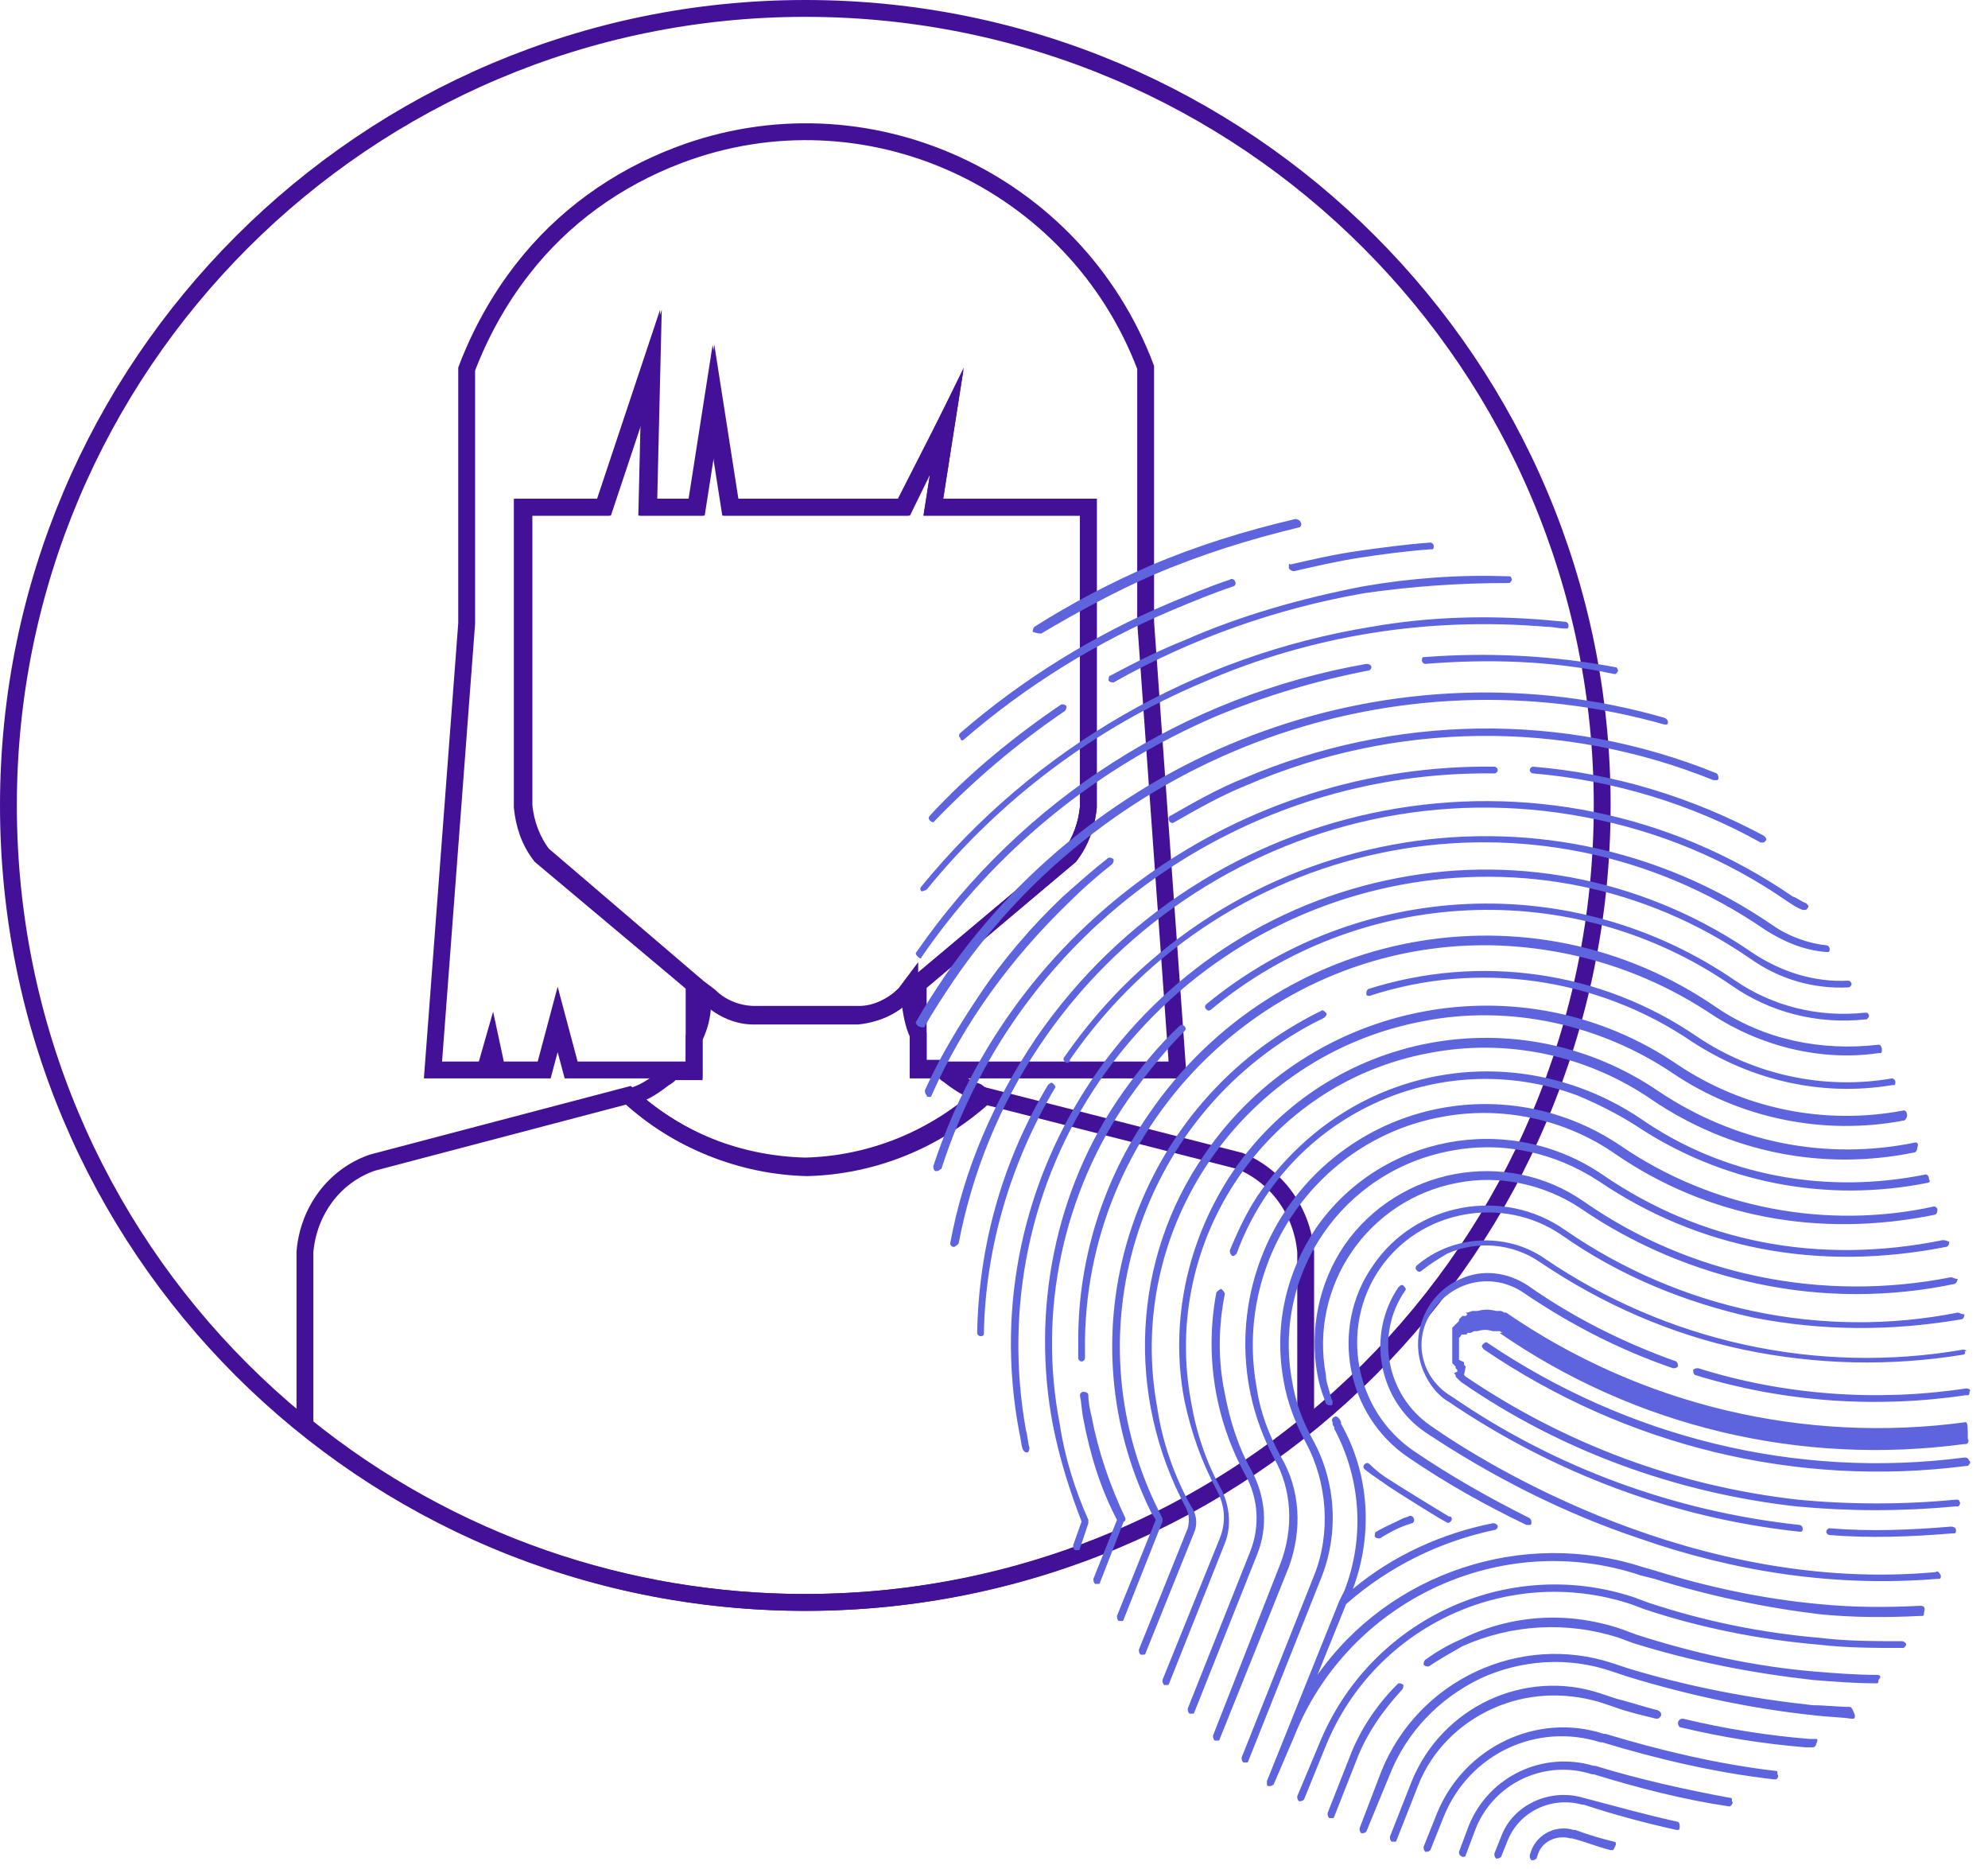 <?xml version="1.0" encoding="utf-8"?>
<!-- Generator: Adobe Illustrator 25.2.1, SVG Export Plug-In . SVG Version: 6.00 Build 0)  -->
<svg version="1.1" id="Layer_1" xmlns="http://www.w3.org/2000/svg" xmlns:xlink="http://www.w3.org/1999/xlink" x="0px" y="0px"
	 viewBox="0 0 118 110.9" style="enable-background:new 0 0 118 110.9;" xml:space="preserve">
<style type="text/css">
	.st0{fill:none;stroke:#431198;stroke-miterlimit:10;}
	.st1{fill:#5D64DD;}
</style>
<g id="Layer_2_1_">
	<g id="Calque_1">
		<path class="st0" d="M95.1,47.8C95.1,74,74,95.1,47.8,95.1S0.5,74,0.5,47.8c0-26.1,21.2-47.3,47.3-47.3l0,0
			C74,0.5,95.1,21.7,95.1,47.8z"/>
		<path class="st0" d="M73.6,68.9L58.3,65c-2.9,2.6-6.6,4.1-10.5,4.2c-3.9-0.1-7.6-1.5-10.5-4.2l-15.2,4c-2.3,0.8-3.8,2.9-4,5.3
			v10.3c17.3,14,42.1,14,59.4,0V74.3C77.3,71.9,75.8,69.8,73.6,68.9z"/>
		<path class="st0" d="M58,64.8c-0.6-0.2-1.2-0.6-1.7-1c-0.2-0.1-0.3-0.3-0.5-0.4h-1.3v-2c-0.3-0.6-0.4-1.3-0.5-2v-0.8L53.7,59
			c-0.7,0.7-1.7,1.2-2.7,1.2h-6.2c-1,0-2-0.4-2.7-1.1l-0.4-0.3v0.8c0,0.7-0.2,1.4-0.5,2v2h-1.3c-0.2,0.2-0.3,0.3-0.5,0.4
			c-0.5,0.4-1.1,0.8-1.7,1l-0.3,0.1c2.9,2.6,6.6,4.1,10.5,4.2c3.9-0.1,7.6-1.6,10.5-4.2L58,64.8z"/>
		<path class="st0" d="M41.2,61.5v-3.1l-9-7.7c-0.6-0.8-1-1.8-1.1-2.9v-0.5l0,0V30.1h4.8l2.8-8.4l-0.2,8.4h2.9l1-6.4l1,6.4h10.3
			l2.5-5.1l-0.8,5.1h9.2v17.8c-0.1,1-0.4,2-1.1,2.9l-9,7.6v5.1h15.4L68,36.9V21.8C63.8,10.7,51.4,5,40.3,9.2
			c-3.7,1.4-6.9,3.7-9.3,6.8c-1.4,1.8-2.5,3.8-3.3,5.9v15.1l-2,26.5h3.1l0.4-1.4l0.3,1.4h2.8l0.8-3l0.8,3h7.3L41.2,61.5z"/>
		<path class="st0" d="M47.8,30.1h-4.5l-1-6.4l-1,6.4h-2.9l0.2-8.4l-2.8,8.4H31v17.3l0,0v0.5c0.1,1,0.4,2,1.1,2.9l8.7,7.3l0.8,0.7
			l0.4,0.3c0.7,0.7,1.7,1.2,2.7,1.2h6.2c1-0.1,2-0.5,2.7-1.2l0.4-0.3l0.8-0.7l8.7-7.3c0.6-0.8,1-1.8,1.1-2.9V30.1h-9.2l0.8-5.1
			l-2.6,5.1H47.8"/>
	</g>
</g>
<g id="Layer_2_2_">
	<g id="Calque_1_1_">
		<path class="st1" d="M60.9,84.9c0.1,0.3,0.1,0.7,0.2,1c0,0.1,0,0.2-0.1,0.3h0c-0.1,0-0.2,0-0.3-0.2c-0.1-0.3-0.1-0.6-0.2-1
			C57.6,69.7,67.7,55,83,52.1c7.3-1.4,14.9,0.2,21.1,4.5c1.7,1.1,3.6,1.7,5.6,1.6c0.1,0,0.2,0.1,0.2,0.2c0,0.1-0.1,0.2-0.2,0.2
			c-2.1,0.1-4.1-0.5-5.8-1.7c-12.6-8.7-29.9-5.4-38.6,7.2C61.1,70.2,59.6,77.7,60.9,84.9L60.9,84.9z M66.8,90.1
			c-0.9-1.9-1.6-3.9-2-6c-0.1-0.4-0.2-0.9-0.2-1.3c0-0.1-0.1-0.2-0.3-0.2c0,0,0,0,0,0c-0.1,0-0.2,0.1-0.2,0.2c0,0,0,0,0,0
			c0.1,0.5,0.1,0.9,0.2,1.4c0.4,2.1,1,4.1,2,6l-1.4,3.5c0,0.1,0,0.2,0.1,0.3c0.1,0,0.1,0,0.2,0c0.1,0,0.1-0.1,0.1-0.1l1.4-3.6
			C66.8,90.3,66.8,90.2,66.8,90.1z M64.6,90.4c0-0.1,0-0.1,0-0.2c-0.8-1.8-1.4-3.7-1.7-5.7c-1.3-6.7,0.2-13.7,4.1-19.3
			c1-1.4,2.1-2.8,3.3-4c0.1-0.1,0.1-0.2,0-0.3c0,0,0,0,0,0c-0.1-0.1-0.2-0.1-0.3,0c0,0,0,0,0,0c-1.3,1.2-2.4,2.6-3.4,4
			c-4,5.7-5.4,12.9-4.1,19.7c0.4,2,1,3.9,1.7,5.7l-0.5,1.4c0,0.1,0,0.2,0.1,0.3c0,0,0,0,0,0c0.1,0,0.1,0,0.2,0
			c0.1,0,0.1-0.1,0.1-0.1L64.6,90.4z M55.8,69.4c0.1,0,0.1-0.1,0.1-0.1c4.6-14.2,17.9-23.6,32.8-23.4c0.1,0,0.2-0.1,0.2-0.2
			c0-0.1-0.1-0.2-0.2-0.2c0,0,0,0,0,0c-15.1-0.2-28.6,9.4-33.3,23.7c0,0.1,0,0.2,0.1,0.3C55.7,69.5,55.7,69.5,55.8,69.4L55.8,69.4z
			 M56.6,74c0.1,0,0.2-0.1,0.3-0.2c0,0,0,0,0,0c3.3-17.3,20-28.6,37.2-25.3c4.3,0.8,8.4,2.5,12,5c0.3,0.2,0.6,0.4,0.9,0.5l0,0
			c0.1,0,0.1,0,0.2,0c0.1-0.1,0.2-0.2,0.1-0.3c0,0-0.1-0.1-0.1-0.1c-0.3-0.1-0.5-0.3-0.8-0.4c-14.7-10.1-34.8-6.3-44.9,8.4
			c-2.5,3.7-4.3,7.8-5.1,12.2C56.4,73.9,56.5,74,56.6,74C56.6,74,56.6,74,56.6,74z M55.2,65.1c0.1,0,0.1-0.1,0.1-0.1
			c1.9-4.3,4.7-8.1,8.1-11.4c0.8-0.8,1.7-1.6,2.6-2.3c0.1-0.1,0.1-0.2,0.1-0.3c-0.1-0.1-0.2-0.1-0.3-0.1c0,0,0,0,0,0
			c-0.9,0.7-1.8,1.5-2.7,2.3c-1.9,1.8-3.6,3.8-5,5.9c-1.2,1.8-2.3,3.6-3.2,5.6c0,0.1,0,0.2,0.1,0.3C55,65.1,55.1,65.1,55.2,65.1z
			 M58.2,79.3L58.2,79.3c0.2,0,0.2-0.1,0.2-0.2C58.5,74,60,69,62.6,64.6c0.1-0.1,0-0.2-0.1-0.3c-0.1-0.1-0.2,0-0.3,0.1
			c-2.7,4.5-4.1,9.5-4.2,14.7C58,79.2,58.1,79.3,58.2,79.3z M95.8,109.3c-0.8-0.2-1.5-0.4-2.3-0.7h-0.1c-1-0.3-2.1,0.2-2.5,1.2
			l-0.1,0.3c0,0.1,0,0.2,0.1,0.3c0,0,0,0,0,0c0.1,0,0.2,0,0.3-0.1l0.1-0.3c0.3-0.8,1.2-1.1,1.9-0.9h0.1c0.8,0.2,1.5,0.5,2.3,0.7
			c0,0,0.1,0,0.1,0c0.1,0,0.1-0.1,0.1-0.1C96,109.4,95.9,109.3,95.8,109.3C95.8,109.3,95.8,109.3,95.8,109.3z M88.6,101.4
			c2-0.9,4.2-1,6.3-0.4l0.9,0.3c0.8,0.3,1.7,0.5,2.5,0.7c0.1,0,0.2,0,0.3-0.2c0-0.1,0-0.2-0.2-0.3c0,0,0,0,0,0
			c-0.8-0.2-1.7-0.5-2.5-0.7l-0.9-0.3c-4.5-1.5-9.4,0.8-11.2,5.2l-1.3,3.3c0,0.1,0,0.2,0.1,0.3c0.1,0,0.1,0,0.2,0
			c0.1,0,0.1-0.1,0.1-0.1l1.3-3.3C85,103.9,86.6,102.3,88.6,101.4L88.6,101.4z M83.2,100.3c0.1-0.1,0.1-0.2,0.1-0.3
			c-0.1-0.1-0.2-0.1-0.3-0.1c0,0,0,0-0.1,0.1c-1.2,1.2-2.2,2.7-2.8,4.3l-1.3,3.3c0,0.1,0,0.2,0.1,0.3c0,0,0,0,0,0c0.1,0,0.1,0,0.2,0
			c0.1,0,0.1-0.1,0.1-0.1l1.3-3.3C81.1,102.9,82.1,101.5,83.2,100.3z M69,90.1c-5.6-10.6-1.6-23.8,9-29.4c0.2-0.1,0.4-0.2,0.6-0.3
			c0.1-0.1,0.2-0.2,0.1-0.3c0,0,0,0,0,0c-0.1-0.1-0.2-0.2-0.3-0.1c0,0,0,0,0,0c-11,5.4-15.5,18.7-10.1,29.7c0.1,0.2,0.2,0.3,0.3,0.5
			l-2.3,5.7c0,0.1,0,0.2,0.1,0.3c0.1,0,0.1,0,0.2,0c0.1,0,0.1-0.1,0.1-0.1l2.3-5.8C69,90.2,69,90.1,69,90.1z M74.3,87.3
			c-0.8-1.4-1.3-3-1.6-4.6c-0.4-1.9-0.4-3.9,0-5.9c0-0.1-0.1-0.2-0.2-0.3c0,0,0,0,0,0c-0.1,0-0.2,0.1-0.3,0.2c0,0,0,0,0,0
			c-0.7,3.7-0.1,7.5,1.7,10.8c0.8,1.4,0.9,3.1,0.3,4.6l-3.7,9.3c0,0.1,0,0.2,0.1,0.3c0.1,0,0.1,0,0.2,0c0.1,0,0.1-0.1,0.1-0.1
			l3.7-9.3C75.3,90.6,75.1,88.8,74.3,87.3L74.3,87.3z M54.7,56.8C54.8,56.8,54.8,56.8,54.7,56.8c4.4-6.4,10.5-11.3,17.5-14.3
			c2.9-1.2,5.9-2.1,9-2.7c0.1,0,0.2-0.1,0.2-0.2c0-0.1-0.1-0.2-0.3-0.2c0,0,0,0,0,0c-10.8,1.9-20.4,8-26.7,17.1
			c-0.1,0.1,0,0.2,0.1,0.3c0,0,0,0,0,0C54.6,56.9,54.7,56.9,54.7,56.8z M73.8,46.2c-1.5,0.6-2.9,1.4-4.3,2.2c-0.1,0-0.2,0.2-0.1,0.3
			c0,0.1,0.2,0.2,0.3,0.1c0,0,0,0,0,0c1.4-0.8,2.8-1.6,4.3-2.2c8.8-3.8,18.8-3.9,27.7-0.3c0.1,0,0.1,0,0.2,0c0.1,0,0.1-0.1,0.1-0.1
			c0-0.1,0-0.2-0.1-0.3C92.8,42.2,82.7,42.4,73.8,46.2L73.8,46.2z M70.3,38c-1.5,0.6-2.9,1.3-4.4,2.1c-0.1,0-0.1,0.2-0.1,0.3
			c0,0,0,0,0,0c0.1,0.1,0.2,0.1,0.3,0.1c0,0,0,0,0,0c4.6-2.6,9.7-4.4,14.9-5.3c2.8-0.4,5.6-0.6,8.5-0.6h0.1c0.1-0.1,0.2-0.2,0.1-0.3
			c0-0.1-0.1-0.1-0.2-0.1c-2.9-0.1-5.7,0.1-8.6,0.6C77.3,35.5,73.7,36.5,70.3,38z M76.5,33.7c0,0.1,0.2,0.2,0.3,0.2
			c1.3-0.3,2.6-0.6,3.9-0.8c1.3-0.2,2.8-0.4,4.2-0.5H85c0.1,0,0.1-0.1,0.1-0.2c0-0.1-0.1-0.2-0.2-0.2c0,0,0,0,0,0
			c-1.4,0.1-2.9,0.3-4.3,0.5s-2.7,0.5-4,0.8C76.5,33.4,76.5,33.5,76.5,33.7L76.5,33.7z M54.9,60.9c0.5-0.9,1.1-1.8,1.7-2.7
			C65.9,44.6,82.9,38.5,98.8,43c0,0,0.1,0,0.1,0c0.1,0,0.1-0.1,0.1-0.1c0-0.1,0-0.2-0.2-0.3c-16-4.6-33.2,1.6-42.7,15.3
			c-0.6,0.9-1.2,1.8-1.7,2.7c-0.1,0.1,0,0.2,0.1,0.3C54.7,61,54.9,61,54.9,60.9L54.9,60.9z M103,58.2c-9.6-6.6-22.4-6-31.4,1.4
			c-0.1,0.1-0.1,0.2,0,0.3c0.1,0.1,0.2,0.1,0.3,0l0,0c8.8-7.3,21.5-7.9,30.9-1.4c2.3,1.6,5.1,2.3,7.9,2h0.1l0,0
			c0.1-0.1,0.2-0.2,0.1-0.3c0-0.1-0.1-0.1-0.2-0.1C107.9,60.4,105.2,59.7,103,58.2L103,58.2z M105.2,54.9c-13.7-9.4-32.5-5.9-42,7.8
			c0,0,0,0,0,0c-0.1,0.1-0.1,0.2,0,0.3c0.1,0.1,0.2,0.1,0.3,0c0,0,0,0,0-0.1c9.3-13.5,27.8-17,41.3-7.7c0,0,0,0,0,0
			c1.1,0.7,2.3,1.2,3.6,1.3c0,0,0.1,0,0.1,0c0.1,0,0.1-0.1,0.1-0.2c0-0.1-0.1-0.2-0.2-0.2C107.4,56,106.2,55.6,105.2,54.9
			L105.2,54.9z M91,45.5c-0.1,0-0.2,0.1-0.2,0.2c0,0.1,0.1,0.2,0.2,0.2c4.7,0.4,9.4,1.8,13.5,4.1c0.1,0,0.1,0,0.2,0
			c0,0,0.1-0.1,0.1-0.1c0.1-0.1,0-0.2-0.1-0.3c0,0,0,0,0,0C100.4,47.3,95.8,45.9,91,45.5z M61.8,37.6c2.2-1.3,4.4-2.5,6.7-3.5
			c2.8-1.2,5.7-2.1,8.6-2.8h0l0,0c0.1,0,0.2-0.2,0.1-0.3c0-0.1-0.2-0.2-0.3-0.2c-3,0.7-5.9,1.6-8.7,2.8c-2.3,1-4.6,2.2-6.8,3.6
			c-0.1,0.1-0.1,0.2-0.1,0.3C61.6,37.6,61.7,37.6,61.8,37.6z M55,52.8c4.4-5.4,10-9.6,16.4-12.3c6.4-2.8,13.4-3.9,20.4-3.3
			c0.4,0,0.7,0.1,1.1,0.1h0.1c0.1,0,0.1-0.1,0.1-0.2c0-0.1-0.1-0.2-0.2-0.2l-1.1-0.1c-3.5-0.3-7-0.2-10.4,0.4
			c-10.5,1.7-20,7.2-26.7,15.4c-0.1,0.1-0.1,0.2,0,0.3C54.7,52.9,54.8,52.9,55,52.8C55,52.8,55,52.8,55,52.8L55,52.8z M99.5,108.1
			c-1.8-0.4-3.6-0.9-5.5-1.4H94c-2-0.6-4.2,0.4-4.9,2.3l-0.4,1c0,0.1,0,0.2,0.1,0.3c0.1,0,0.2,0,0.3-0.1l0.4-1
			c0.7-1.7,2.6-2.6,4.4-2.1H94c1.8,0.6,3.7,1.1,5.5,1.5c0,0,0.1,0,0.1,0c0.1,0,0.1-0.1,0.1-0.2C99.7,108.3,99.7,108.1,99.5,108.1
			C99.6,108.1,99.6,108.1,99.5,108.1z M57.2,43.9L57.2,43.9c3.7-3.2,7.9-5.8,12.4-7.7c1.2-0.5,2.4-1,3.6-1.4c0.1,0,0.2-0.2,0.1-0.3
			c0,0,0,0,0,0c0-0.1-0.2-0.2-0.3-0.1c-1.2,0.4-2.4,0.9-3.6,1.4c-4.5,1.9-8.7,4.5-12.4,7.7c-0.1,0.1-0.1,0.2,0,0.3
			C57,43.9,57.1,44,57.2,43.9z M55.4,48.8L55.4,48.8c2.4-2.5,5-4.7,7.8-6.6c0.1-0.1,0.1-0.2,0.1-0.3c-0.1-0.1-0.2-0.1-0.3-0.1
			c-2.8,1.9-5.5,4.1-7.8,6.6c-0.1,0.1-0.1,0.2,0,0.3C55.3,48.8,55.4,48.8,55.4,48.8L55.4,48.8z M84.4,39.2c0,0.1,0.1,0.2,0.2,0.2
			c0,0,0,0,0,0c3.7-0.3,7.5-0.2,11.2,0.6c0,0,0.1,0,0.1,0c0.1-0.1,0.2-0.2,0.1-0.3c0-0.1-0.1-0.1-0.1-0.1h0
			c-3.7-0.7-7.6-0.9-11.4-0.6C84.4,39,84.4,39.1,84.4,39.2L84.4,39.2z M116.2,77.9c-8.1,1.6-16.5-0.2-23.3-4.9
			c-3.7-2.6-8.9-1.6-11.4,2.1c-2.6,3.7-1.6,8.9,2.1,11.4c2.2,1.5,4.5,2.8,7,4l0,0c0.1,0,0.1,0,0.2,0c0.1,0,0.1-0.1,0.1-0.1
			c0-0.1,0-0.2-0.1-0.3c-2.4-1.2-4.7-2.5-6.9-4c-3.5-2.4-4.4-7.3-2-10.8c2.4-3.5,7.3-4.4,10.8-2l0,0c3.4,2.4,7.3,4,11.4,4.9
			c4.1,0.8,8.2,0.8,12.3,0.1c0.1,0,0.2-0.1,0.2-0.3C116.4,78,116.3,77.9,116.2,77.9z M114.8,71.6c-6.4,1.4-13.2,0.1-18.6-3.6
			c-6.5-4.4-15.3-2.8-19.8,3.7c-3,4.4-3.3,10.1-0.8,14.8c1.1,1.9,1.2,4.2,0.4,6.3L72,103c0,0.1,0,0.2,0.1,0.3c0.1,0,0.1,0,0.2,0
			c0.1,0,0.1-0.1,0.1-0.1L76.5,93c0.8-2.2,0.7-4.6-0.5-6.6c-0.7-1.3-1.2-2.6-1.4-4c-1.4-7.5,3.5-14.7,10.9-16.1
			c3.6-0.7,7.4,0.1,10.4,2.2c5.4,3.7,12,5,18.9,3.6c0.1,0,0.2-0.1,0.2-0.3c0,0,0,0,0,0C115,71.7,114.9,71.6,114.8,71.6
			C114.8,71.6,114.8,71.6,114.8,71.6z M116.7,84.4c-9.6,1.3-19.3-1-27.3-6.5l-0.1,0l0,0l-0.2-0.1l0,0h0l0,0H89h-0.1h-0.1
			c-0.4-0.1-0.7-0.1-1.1,0h-0.1h-0.1h-0.1l-0.3,0.1l0,0l0,0l-0.1,0L87.1,78L87,78.1l-0.1,0l-0.1,0l-0.1,0.1c0,0,0,0-0.1,0.1l0,0
			l0,0.1l-0.1,0.1c0,0-0.1,0.1-0.1,0.1c0,0-0.1,0.1-0.1,0.1v0l-0.1,0.1v0.1l0,0l0,0l0,0V79l0,0c0,0,0,0.1,0,0.1v0.1c0,0,0,0,0,0.1
			v0.1c0,0,0,0,0,0.1c0,0,0,0,0,0.1v0.1l0,0c0,0,0,0,0,0.1v0.1c0,0,0,0.1,0,0.1V80c0,0,0,0,0,0.1c0,0,0,0.1,0,0.1c0,0,0,0,0,0.1
			c0,0.1,0,0,0,0.1c0,0,0,0,0,0.1c0,0,0,0,0,0.1c0,0,0,0,0,0.1v0.1v0.1l0.1,0.1l0.1,0.1l0,0.1c0,0,0.1,0.1,0.1,0.1l0,0.1l-0.2,0.1
			l0.1,0.1l0,0.1l0.1,0.1l0.1,0.1l0,0l0.1,0.1c5.9,4.1,12.8,6.6,19.9,7.4c3.2,0.3,6.3,0.3,9.5,0h0.1c0.1,0,0.2-0.2,0.1-0.3
			c0-0.1-0.1-0.1-0.2-0.1c-3.1,0.3-6.3,0.3-9.4,0c-7.1-0.8-13.8-3.3-19.7-7.3l-0.1-0.1l0,0L87,81.1l0,0l0,0v0v0v0l-0.1-0.1v-0.1
			c0,0,0-0.1-0.1-0.1l-0.2-0.1l0,0c0,0,0,0,0-0.1l0,0c0,0,0,0,0,0c0,0,0,0,0,0c0,0,0,0,0-0.1c0,0,0,0,0,0c0,0,0,0,0-0.1
			c0,0,0,0,0-0.1l0,0l0,0v-0.3l0,0v-0.1c0,0,0,0,0,0l0,0l0,0l0,0c0,0,0-0.1,0-0.1s0,0,0,0c0,0,0,0,0-0.1c0,0,0-0.1,0-0.1l0,0v0v-0.1
			l0,0c0,0,0-0.1,0-0.1l0,0l0.1-0.1c0,0,0-0.1,0.1-0.1v0l0,0v0l0,0l0,0h0l0,0H87c0,0,0.1,0,0.1-0.1l0.1,0h0.1l0.2-0.1h0h0.1h0.1
			c0.3-0.1,0.6-0.1,0.9,0h0.1h0.1h0.1h0.1c0.1,0,0.1,0.1,0.2,0.1l0,0H89c8.1,5.6,17.9,7.9,27.6,6.6h0.1l0,0c0.1,0,0.2-0.2,0.1-0.3
			C116.8,84.7,116.8,84.5,116.7,84.4z M115.8,75.8c-7.6,1.5-15.5-0.1-21.8-4.5c-4.6-3.2-11-2-14.2,2.6c-1.5,2.2-2.1,5-1.6,7.7
			c0.1,0.5,0.2,0.9,0.4,1.4l0.1,0.3c0.1,0.1,0.2,0.1,0.3,0.1c0.1,0,0.1-0.1,0.1-0.2c0-0.1-0.1-0.2-0.1-0.3c-0.1-0.4-0.3-0.9-0.3-1.3
			c-1-5.3,2.5-10.4,7.8-11.4c2.5-0.5,5.2,0.1,7.3,1.5c3.2,2.2,6.8,3.7,10.6,4.5c3.8,0.8,7.8,0.8,11.6,0h0c0.1,0,0.2-0.2,0.2-0.3
			c0,0,0,0,0,0C116,75.9,115.9,75.8,115.8,75.8C115.8,75.8,115.8,75.8,115.8,75.8z M116.7,82.4c-5.3,0.8-10.8,0.4-15.9-1.2
			c-0.1,0-0.2,0-0.3,0.1c0,0.1,0,0.2,0.1,0.3c0,0,0,0,0,0c5.2,1.6,10.7,2,16.1,1.2l0.1,0c0.1,0,0.1-0.1,0.1-0.2
			C117,82.5,116.9,82.4,116.7,82.4C116.7,82.4,116.7,82.4,116.7,82.4z M116.5,80.1c-8.7,1.5-17.6-0.5-24.8-5.4
			c-2.3-1.6-5.5-1.4-7.6,0.4c-0.1,0.1-0.1,0.2,0,0.3c0.1,0.1,0.2,0.1,0.3,0c0.5-0.4,1-0.7,1.5-1c1.8-0.8,3.9-0.6,5.5,0.5
			c3.7,2.5,7.8,4.3,12.1,5.2c4.3,0.9,8.7,1,13,0.3h0c0.1,0,0.2-0.1,0.1-0.2C116.8,80.2,116.7,80.1,116.5,80.1
			C116.5,80.1,116.5,80.1,116.5,80.1z M115.3,73.6c-7.4,1.5-14.4,0.1-20.2-3.9c-5.6-3.8-13.2-2.3-17,3.2c-1.8,2.7-2.5,5.9-1.9,9.1
			c0.2,1.2,0.7,2.5,1.3,3.6c1.3,2.4,1.5,5.4,0.5,7.9l-4.3,10.8c0,0.1,0,0.2,0.1,0.3c0.1,0,0.1,0,0.2,0c0.1,0,0.1-0.1,0.1-0.1
			l4.3-10.8c1.1-2.7,0.9-5.8-0.5-8.3c-0.6-1.1-1-2.2-1.2-3.4c-1.2-6.4,3-12.5,9.4-13.7c3.1-0.6,6.2,0.1,8.8,1.8
			c5.9,4,13,5.4,20.6,3.9c0.1,0,0.2-0.1,0.2-0.3c0,0,0,0,0,0C115.5,73.6,115.4,73.6,115.3,73.6C115.3,73.6,115.3,73.6,115.3,73.6z
			 M102.7,106.7c-2.7-0.5-5.4-1.1-8-1.9h-0.1c-3-0.9-6.2,0.6-7.4,3.5l-0.6,1.6c0,0.1,0,0.2,0.2,0.3c0.1,0,0.2,0,0.2-0.1l0.6-1.6
			c1.1-2.7,4.1-4.1,6.9-3.2h0.1c2.6,0.8,5.3,1.5,8,1.9c0,0,0.1,0,0.1,0l0,0c0.1-0.1,0.2-0.2,0.1-0.3
			C102.8,106.7,102.8,106.7,102.7,106.7z M111.5,62c-3.4,0.4-6.8-0.3-9.6-2.2c-11-7.6-26.1-4.8-33.7,6.3C65.5,70,64,74.7,64,79.5
			c0,0.4,0,0.8,0,1.1c0,0.1,0.1,0.2,0.2,0.2c0.1,0,0.2-0.1,0.2-0.2c0-0.4,0-0.8,0-1.1c0.2-13.1,11-23.6,24.1-23.4
			c4.7,0.1,9.2,1.5,13.1,4.1c2.9,1.9,6.5,2.8,9.9,2.3h0.1c0.1,0,0.1-0.1,0.1-0.2C111.7,62.1,111.6,62,111.5,62
			C111.5,62,111.5,62,111.5,62z M112.3,64c-4,0.7-8.2-0.2-11.6-2.5c-5.7-3.9-12.9-4.9-19.5-2.8c-0.1,0.1-0.1,0.2-0.1,0.3
			c0,0.1,0.1,0.1,0.2,0.1c6.4-2.1,13.5-1.1,19.1,2.7c3.5,2.3,7.7,3.3,11.9,2.6h0.1c0.1,0,0.1-0.1,0.1-0.2
			C112.5,64.1,112.4,64,112.3,64C112.3,64,112.3,64,112.3,64L112.3,64z M113.7,67.8c-5.3,1.1-10.7,0-15.2-3
			c-8.3-5.7-19.6-3.6-25.3,4.7c-2.7,4-3.8,8.9-2.9,13.6c0.4,1.9,1,3.6,1.9,5.3c0.5,0.9,0.6,1.9,0.2,2.9L69,99.7c0,0.1,0,0.2,0.1,0.3
			c0.1,0,0.1,0,0.2,0c0.1,0,0.1-0.1,0.1-0.1l3.3-8.3c0.4-1,0.3-2.2-0.2-3.2c-0.9-1.6-1.5-3.4-1.8-5.2c-1.8-9.6,4.5-18.9,14.1-20.7
			c4.6-0.9,9.4,0.1,13.3,2.8c4.6,3.1,10.1,4.2,15.5,3.1c0.1,0,0.2-0.1,0.2-0.3C113.9,67.9,113.8,67.8,113.7,67.8L113.7,67.8z
			 M113,65.9c-4.7,0.9-9.5-0.1-13.4-2.7c-9.2-6.3-21.8-3.9-28.1,5.3c-4.3,6.2-4.7,14.3-1.1,21c0.2,0.4,0.2,0.8,0.1,1.2l-2.9,7.2
			c0,0.1,0,0.2,0.1,0.3c0.1,0,0.1,0,0.2,0c0.1,0,0.1-0.1,0.1-0.1l2.9-7.2c0.2-0.5,0.1-1.1-0.2-1.5c-1-1.8-1.7-3.8-2-5.8
			c-2-10.7,5.1-21,15.8-23c5.1-1,10.5,0.2,14.8,3.1c4,2.7,9,3.7,13.7,2.8c0.1,0,0.2-0.2,0.2-0.3C113.2,66,113.1,65.9,113,65.9
			L113,65.9z M114.3,69.7c-5.9,1.2-12,0.1-16.9-3.3c-4.6-3.1-10.4-3.7-15.5-1.5c-2.8,1.2-5.2,3.2-7,5.7c-0.8,1.1-1.4,2.4-1.9,3.6
			c0,0.1,0,0.2,0.1,0.3s0.2,0,0.3-0.1l0,0c3-8.2,12-12.4,20.2-9.4c1.2,0.5,2.4,1.1,3.5,1.8c5.1,3.4,11.3,4.6,17.3,3.4h0
			c0.1,0,0.2-0.1,0.1-0.2C114.5,69.8,114.4,69.7,114.3,69.7C114.3,69.7,114.3,69.7,114.3,69.7L114.3,69.7z M109.8,101.3
			c-0.7,0-1.5-0.1-2.2-0.1c-3.7-0.4-7.4-1.1-11-2.2l-0.9-0.3c-5.5-1.8-11.5,1-13.7,6.4l-1.3,3.4c0,0.1,0,0.2,0.1,0.3
			c0.1,0,0.2,0,0.3-0.1l1.4-3.4c1-2.5,2.9-4.5,5.4-5.7c2.4-1.1,5.2-1.3,7.8-0.4l0.9,0.3c3.6,1.1,7.3,1.9,11.1,2.3
			c0.8,0.1,1.5,0.1,2.2,0.2h0.1c0.1,0,0.1-0.1,0.1-0.2C110,101.5,109.9,101.3,109.8,101.3C109.8,101.3,109.8,101.3,109.8,101.3z
			 M111.4,99.4c-1.2,0-2.5-0.1-3.7-0.2c-3.6-0.3-7.2-1.1-10.6-2.2l-0.8-0.3c-3.2-1.1-6.6-0.9-9.6,0.6c-0.7,0.3-1.4,0.7-2.1,1.2
			c-0.1,0.1-0.1,0.2-0.1,0.3c0,0,0,0,0,0c0.1,0.1,0.2,0.1,0.3,0.1c0,0,0,0,0,0c0.6-0.4,1.3-0.8,2-1.2c2.9-1.3,6.2-1.5,9.3-0.5
			l0.8,0.3c3.5,1.1,7.1,1.8,10.7,2.2c1.2,0.1,2.5,0.2,3.7,0.2c0,0,0.1,0,0.1,0c0.1,0,0.1-0.1,0.1-0.2
			C111.7,99.5,111.6,99.4,111.4,99.4C111.5,99.4,111.4,99.4,111.4,99.4z M112.9,97.4c-1.6,0-3.3,0-4.9-0.2c-3.5-0.3-6.9-1-10.2-2.1
			l-0.8-0.3c-7.5-2.5-15.7,1.3-18.7,8.7l-1.3,3.1c0,0.1,0,0.2,0.1,0.3c0,0,0,0,0,0c0.1,0,0.2,0,0.3-0.1l1.3-3.2
			c2.9-7.1,10.8-10.8,18.1-8.4l0.8,0.3c3.3,1.1,6.8,1.8,10.3,2.1c1.7,0.2,3.3,0.2,5,0.2c0,0,0.1,0,0.1,0c0.1-0.1,0.2-0.2,0.1-0.3
			C113,97.4,112.9,97.4,112.9,97.4L112.9,97.4z M114,95.3c-2,0.1-4,0.1-6-0.1c-3.3-0.3-6.6-1-9.8-2L97.5,93
			c-7.1-2.3-15,0.3-19.3,6.4l1.7-4.2c2.5-2.2,5.5-3.7,8.8-4.4c0.1,0,0.2-0.1,0.2-0.2c0,0,0,0,0,0c0-0.1-0.1-0.2-0.3-0.2c0,0,0,0,0,0
			c-3,0.6-5.9,1.9-8.3,3.9c1.2-3.2,1-6.8-0.7-9.8l0,0v-0.1l-0.1-0.2c0,0,0,0,0,0c-0.1-0.1-0.2-0.2-0.3-0.1c-0.1,0-0.2,0.2-0.1,0.3
			c0,0,0,0,0,0v0.1c0,0.1,0.1,0.2,0.1,0.2c0,0,0,0,0,0.1l0,0c1.6,3,1.8,6.5,0.6,9.6l-0.3,0.6l0,0l-4.3,10.7c0,0.1,0,0.1,0,0.2
			c0,0.1,0.1,0.1,0.1,0.1c0.1,0,0.2,0,0.3-0.1l1.2-2.8c3.2-8.1,12.3-12.4,20.6-9.6l0.8,0.2c3.2,1,6.5,1.7,9.8,2.1c2,0.2,4,0.2,6,0.1
			c0,0,0.1,0,0.1,0c0.1,0,0.1-0.1,0.1-0.2C114.3,95.4,114.2,95.3,114,95.3C114,95.3,114,95.3,114,95.3L114,95.3z M105.4,105.1
			c-3.4-0.4-6.8-1.2-10.1-2.2h-0.1c-4-1.3-8.3,0.8-9.9,4.7l-0.8,2c0,0.1,0,0.2,0.1,0.3c0.1,0,0.2,0,0.3-0.1c0,0,0,0,0,0l0.8-2
			c1.5-3.7,5.5-5.6,9.3-4.4h0.1c3.3,1,6.7,1.8,10.2,2.2c0,0,0.1,0,0.1,0l0,0c0.1,0,0.2-0.2,0.1-0.3
			C105.5,105.1,105.5,105.1,105.4,105.1z M107.8,103.2h-0.4c-2.5-0.2-5-0.6-7.5-1.2c-0.1,0-0.2,0-0.3,0.2c0,0.1,0,0.2,0.1,0.3
			c0,0,0,0,0,0c2.5,0.6,5,1,7.5,1.2h0.4c0.1,0,0.2-0.1,0.2-0.2C107.9,103.3,107.9,103.2,107.8,103.2z M114.9,93.3
			c-14.2,1.3-26.6-6.3-30-8.7c-2.6-1.8-3.3-5.4-1.5-8c0.1-0.1,0-0.2-0.1-0.3c-0.1-0.1-0.2,0-0.3,0.1c-1.9,2.8-1.2,6.7,1.6,8.6
			c0,0,0,0,0,0c3.9,2.6,8.2,4.8,12.7,6.3c5.7,2,11.7,2.9,17.7,2.4h0.1c0.1,0,0.1-0.1,0.1-0.2C115.1,93.3,115,93.2,114.9,93.3z
			 M115.8,90.6c-2.4,0.2-4.8,0.3-7.2,0.1c-0.1,0-0.2,0.1-0.2,0.2c0,0.1,0.1,0.2,0.2,0.2c0,0,0,0,0,0c2.4,0.2,4.9,0.1,7.3-0.1
			c0,0,0,0,0.1,0c0.1,0,0.1-0.1,0.1-0.2C116.1,90.7,116,90.6,115.8,90.6C115.9,90.6,115.8,90.6,115.8,90.6z M85.1,77.7
			c1.2-1.7,3.5-2.2,5.3-1c2.8,1.9,5.7,3.4,8.9,4.5c0.1,0,0.2,0,0.3-0.1c0-0.1,0-0.2-0.1-0.3c0,0,0,0,0,0c-3.1-1.1-6.1-2.6-8.8-4.5
			c-1.2-0.8-2.7-1-4-0.4c-2.1,0.9-3.1,3.4-2.2,5.5c0.3,0.7,0.8,1.4,1.5,1.8c6.2,4.2,13.3,6.9,20.8,7.7h0.1c0.1,0,0.1-0.1,0.1-0.2
			c0-0.1-0.1-0.2-0.2-0.2c-7.4-0.8-14.5-3.4-20.6-7.6C84.3,81.8,83.8,79.4,85.1,77.7L85.1,77.7z M82.4,88.2c0.6,0.4,3.3,2.1,3.4,2.1
			c0.1,0.1,0.2,0.1,0.3,0c0.1-0.1,0.1-0.2,0-0.3c0,0,0,0-0.1,0c0,0-2.8-1.7-3.4-2.1l0,0c-0.5-0.3-0.9-0.6-1.3-1
			c-0.1-0.1-0.2-0.1-0.3,0c-0.1,0.1-0.1,0.2,0,0.3c0,0,0,0,0,0C81.5,87.6,82,87.9,82.4,88.2z M81.6,91.2c0.1,0.1,0.2,0.1,0.3,0.1
			l0,0c0.5-0.3,1-0.6,1.6-0.8l0.3-0.1c0.1,0,0.2-0.2,0.1-0.3c0,0,0,0,0,0c0-0.1-0.2-0.2-0.3-0.1l0,0l-0.3,0.1
			c-0.6,0.3-1.1,0.5-1.6,0.8C81.6,90.9,81.6,91.1,81.6,91.2C81.6,91.2,81.6,91.2,81.6,91.2z M116.6,86.5c-10,1.3-20-1.2-28.3-6.8
			c-0.1-0.1-0.2,0-0.3,0.1c0,0,0,0,0,0c-0.1,0.1,0,0.2,0.1,0.3c0,0,0,0,0,0c8.4,5.7,18.5,8.2,28.6,6.9h0.1c0.1-0.1,0.2-0.2,0.1-0.3
			C116.8,86.5,116.7,86.5,116.6,86.5L116.6,86.5z"/>
	</g>
</g>
</svg>
